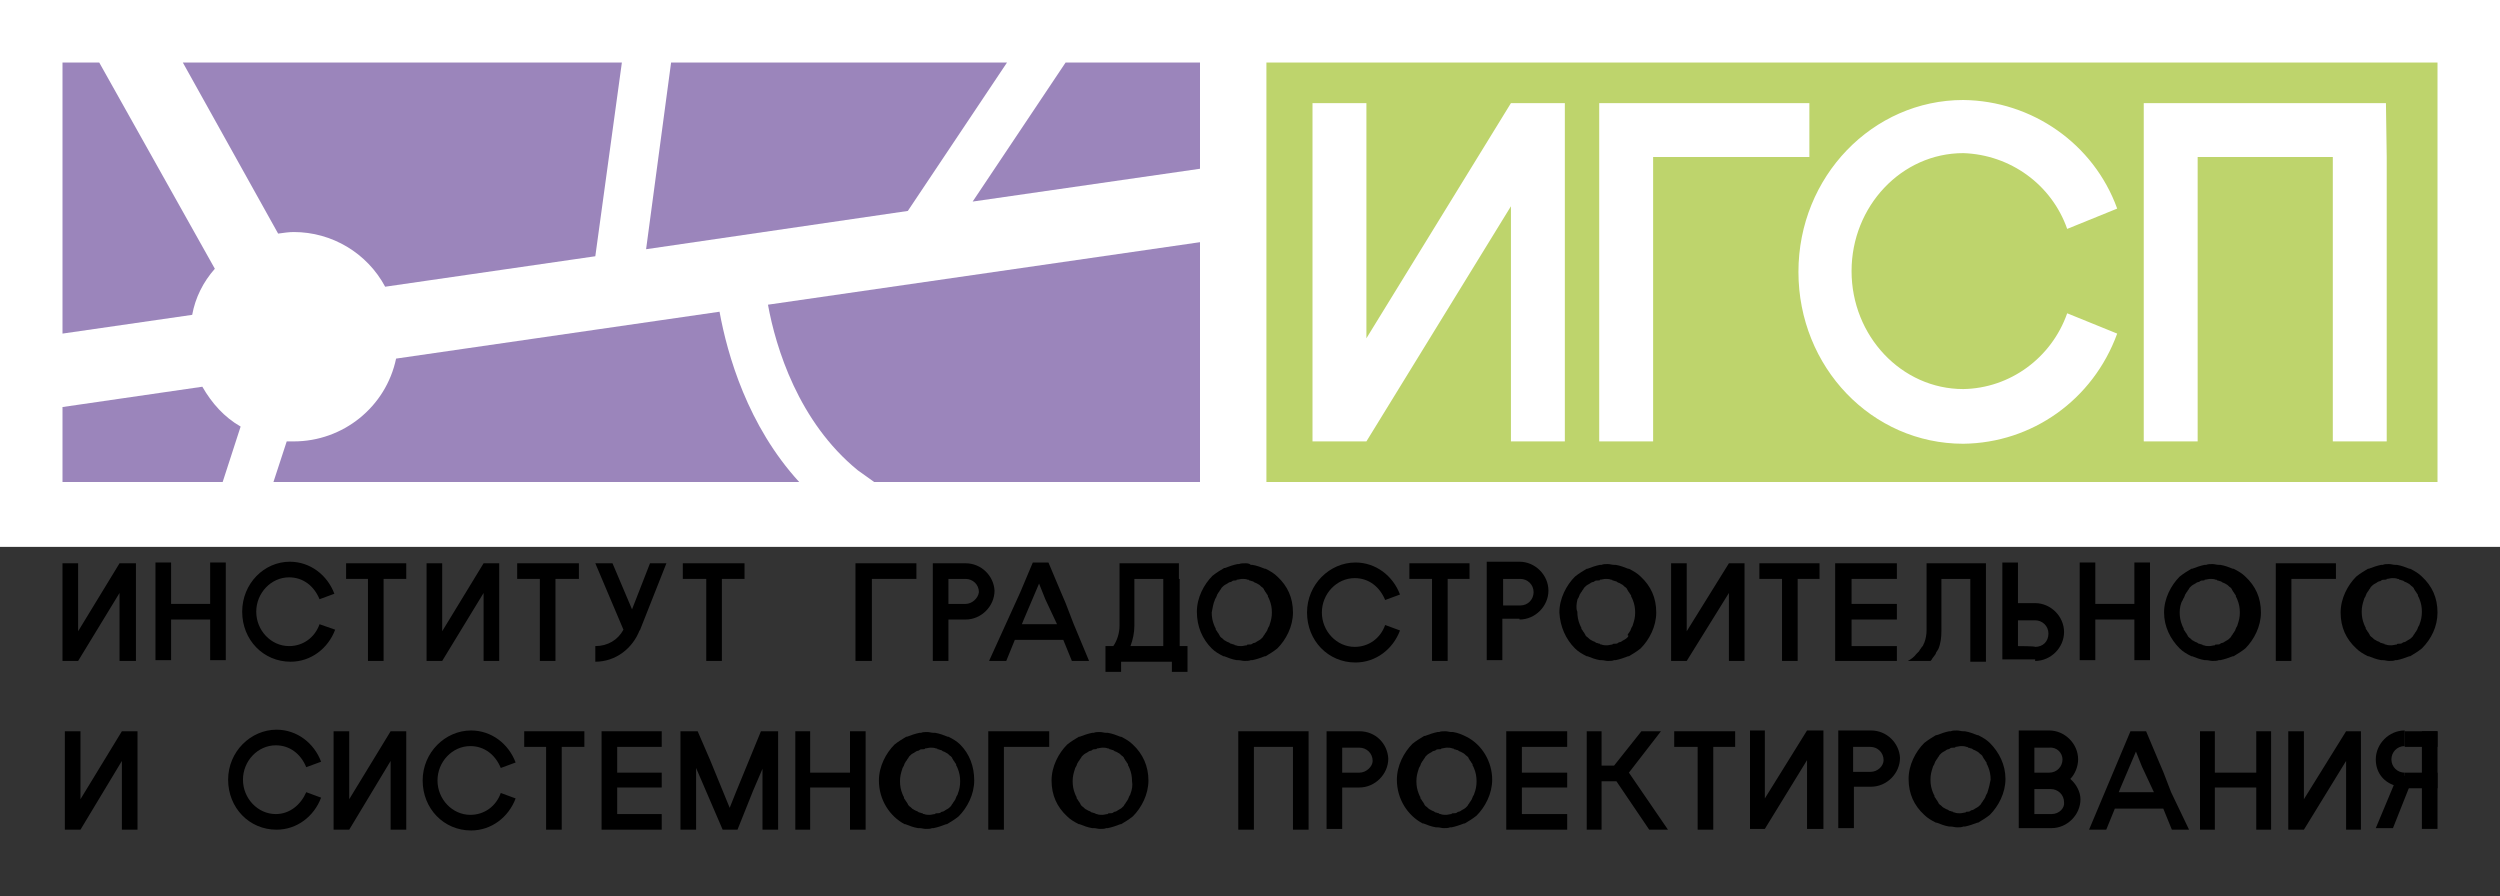 <?xml version="1.0" encoding="UTF-8"?> <!-- Generator: Adobe Illustrator 24.2.3, SVG Export Plug-In . SVG Version: 6.00 Build 0) --> <svg xmlns="http://www.w3.org/2000/svg" xmlns:xlink="http://www.w3.org/1999/xlink" id="Layer_1" x="0px" y="0px" viewBox="0 0 320 114.7" style="enable-background:new 0 0 320 114.7;" xml:space="preserve"><rect x="0" y="0" width="320" height="114.7" fill="#333333" stroke="none"/> <style type="text/css"> .st0{fill:#FFFFFF;} .st1{fill:#BED46C;} .st2{fill:#9B85BB;} </style> <g id="Logo_main_new" transform="translate(-2375 1074)"> <rect id="Rectangle_214" x="2375" y="-1074" class="st0" width="320" height="70"></rect> <g id="Group_94" transform="translate(2383 -1066)"> <path id="Path_979" class="st1" d="M154.1,0v53.7H304V0H154.1z M192.3,48.5h-6.9V18.4l-18.5,30.1H160V5.2h6.9v30.1l18.5-30.1h6.9 V48.5z M203.6,48.5h-6.9V5.2h26.9v6.9h-20L203.6,48.5z M243.3,48.8c-11.7,0-21.1-9.8-21.1-22s9.5-22,21.1-22 c8.8,0.1,16.7,5.6,19.7,13.9l-6.4,2.6c-2-5.7-7.3-9.5-13.3-9.7c-7.9,0-14.3,6.8-14.3,15.1s6.4,15.1,14.3,15.1 c6-0.1,11.3-4,13.3-9.7l6.4,2.6C259.9,43.2,252.1,48.7,243.3,48.8L243.3,48.8z M297.5,12.1v36.4h-6.9V12.1h-17.3v36.4h-6.9V5.2h31 L297.5,12.1z"></path> <path id="Path_980" class="st2" d="M17.9,41.5L0,44.1v9.6h20.5l2.3-7.1C20.7,45.4,19.1,43.6,17.9,41.5z"></path> <path id="Path_981" class="st2" d="M19.5,26.4L4.7,0H0v34.7l16.6-2.4C17,30.1,18,28.1,19.5,26.4z"></path> <path id="Path_982" class="st2" d="M108.2,19l12.7-19h-43l-3.2,23.9L108.2,19z"></path> <path id="Path_983" class="st2" d="M29.6,21.7c4.9,0,9.4,2.7,11.7,7l26.9-3.9L71.6,0H15.4l12.2,21.9C28.3,21.8,29,21.7,29.6,21.7z "></path> <path id="Path_984" class="st2" d="M128.4,0l-11.9,17.8l29.1-4.2V0H128.4z"></path> <path id="Path_985" class="st2" d="M42.7,37.9c-1.3,6.2-6.8,10.6-13.1,10.6c-0.3,0-0.6,0-0.9,0L27,53.7h67.3 c-6.6-7.2-9.2-16.3-10.2-21.8L42.7,37.9z"></path> <path id="Path_986" class="st2" d="M101.8,52.2c0.7,0.5,1.4,1,2.1,1.5h41.7V23l-55.3,8C91.3,36.5,94.2,46,101.8,52.2z"></path> </g> </g> <g> <g> <rect x="307.8" y="93.6" width="4.2" height="2"></rect> <rect x="307.8" y="98.9" width="4.2" height="2"></rect> <rect x="310" y="93.6" width="2" height="12.5"></rect> </g> <g> <polygon points="47.1,84.6 49.1,84.6 49.1,74.1 52,74.1 52,72.1 49.1,72.1 47.1,72.1 44.3,72.1 44.3,74.1 47.1,74.1 "></polygon> <polygon points="69.1,84.6 71.1,84.6 71.1,74.1 74.1,74.1 74.1,72.1 71.1,72.1 69.1,72.1 66.2,72.1 66.2,74.1 69.1,74.1 "></polygon> <polygon points="90.4,84.6 92.4,84.6 92.4,74.1 95.3,74.1 95.3,72.1 92.4,72.1 90.4,72.1 87.4,72.1 87.4,74.1 90.4,74.1 "></polygon> <polygon points="15.3,75.9 15.3,84.6 17.4,84.6 17.4,72.1 15.3,72.1 10,80.8 10,72.1 8,72.1 8,84.6 10,84.6 "></polygon> <polygon points="61.9,75.9 61.9,84.6 63.9,84.6 63.9,72.1 61.9,72.1 56.6,80.8 56.6,72.1 54.6,72.1 54.6,84.6 56.6,84.6 "></polygon> <path d="M40.9,79.9c-0.6,1.7-2.1,2.8-3.9,2.8c-2.3,0-4.2-2-4.2-4.4c0-2.4,1.9-4.4,4.2-4.4c1.8,0,3.2,1.1,3.9,2.8l1.9-0.7 c-0.9-2.4-3.1-4.1-5.7-4.1c-3.3,0-6.1,2.8-6.1,6.4s2.7,6.4,6.2,6.4c2.6,0,4.8-1.7,5.7-4.1L40.9,79.9z"></path> <path d="M80.9,78l-2.5-5.9h-2.2l3.6,8.5c-0.7,1.3-2,2.1-3.6,2.1v2c2.6,0,4.8-1.7,5.7-4.1l-0.6-0.2l0,0l0.6,0.3l3.4-8.6h-2.1 L80.9,78z"></path> <polygon points="26.9,77.3 21.9,77.3 21.9,72 19.9,72 19.9,77.3 19.9,79.3 19.9,84.5 21.9,84.5 21.9,79.3 26.9,79.3 26.9,84.5 28.9,84.5 28.9,79.3 28.9,77.3 28.9,72 26.9,72 "></polygon> <polygon points="10.3,102.3 10.3,93.6 8.3,93.6 8.3,106.2 10.3,106.2 15.6,97.4 15.6,106.2 17.6,106.2 17.6,93.6 15.6,93.6 "></polygon> <polygon points="215.9,80.8 215.9,72.1 213.9,72.1 213.9,84.6 215.9,84.6 221.3,75.9 221.3,84.6 223.3,84.6 223.3,72.1 221.3,72.1 "></polygon> <polygon points="183.3,84.6 185.3,84.6 185.3,74.1 188.1,74.1 188.1,72.1 185.3,72.1 183.3,72.1 180.4,72.1 180.4,74.1 183.3,74.1 "></polygon> <polygon points="228.1,84.6 230.1,84.6 230.1,74.1 232.9,74.1 232.9,72.1 230.1,72.1 228.1,72.1 225.2,72.1 225.2,74.1 228.1,74.1 "></polygon> <polygon points="242.8,84.6 242.8,82.7 237,82.7 237,79.3 242.8,79.3 242.8,77.3 237,77.3 237,74.1 242.8,74.1 242.8,72.1 237,72.1 234.9,72.1 234.9,74.1 234.9,77.3 234.9,79.3 234.9,82.7 234.9,84.6 237,84.6 "></polygon> <path d="M179.2,80.7l-1.9-0.7c-0.6,1.7-2.1,2.8-3.9,2.8c-2.3,0-4.2-2-4.2-4.4c0-2.4,1.9-4.4,4.2-4.4c1.8,0,3.2,1.1,3.9,2.8 l1.9-0.7c-0.9-2.4-3.1-4.1-5.7-4.1c-3.3,0-6.2,2.8-6.2,6.4s2.7,6.4,6.2,6.4C176.1,84.8,178.3,83.1,179.2,80.7z"></path> <path d="M201.6,83c0.4,0.4,0.9,0.7,1.5,1h0.1c0.5,0.2,1,0.4,1.6,0.5c0.1,0,0.1,0,0.2,0c0.3,0,0.5,0.1,0.8,0.1l0,0l0,0 c0.3,0,0.6,0,0.8-0.1c0.1,0,0.1,0,0.2,0c0.5-0.1,1.1-0.3,1.6-0.5h0.1c0.5-0.3,1-0.6,1.5-1l0,0c1.1-1.1,2-2.8,2-4.6 c0-1.9-0.7-3.4-2-4.6l0,0c-0.4-0.4-0.9-0.7-1.5-1h-0.1c-0.5-0.2-1-0.4-1.6-0.5c-0.1,0-0.1,0-0.2,0c-0.3,0-0.5-0.1-0.8-0.1l0,0l0,0 c-0.3,0-0.6,0-0.8,0.1c-0.1,0-0.1,0-0.2,0c-0.5,0.1-1.1,0.3-1.6,0.5h-0.1c-0.5,0.3-1,0.6-1.5,1l0,0c-1.1,1.1-2,2.8-2,4.6 C199.7,80.2,200.4,81.8,201.6,83L201.6,83z M201.9,76.8c0-0.1,0.1-0.2,0.2-0.4c0-0.1,0.1-0.2,0.1-0.3c0.1-0.1,0.1-0.2,0.2-0.3 c0.1-0.1,0.1-0.2,0.2-0.3c0.1-0.1,0.1-0.2,0.2-0.3c0.2-0.2,0.3-0.3,0.5-0.4c0.1,0,0.1-0.1,0.2-0.1c0.1-0.1,0.3-0.2,0.4-0.2 c0.1,0,0.2-0.1,0.2-0.1c0.1-0.1,0.3-0.1,0.5-0.1c0.1,0,0.2,0,0.2-0.1c0.2,0,0.5-0.1,0.7-0.1l0,0l0,0c0.2,0,0.5,0,0.7,0.1 c0.1,0,0.2,0,0.2,0.1c0.2,0,0.3,0.1,0.4,0.1c0.1,0,0.2,0.1,0.2,0.1c0.1,0.1,0.3,0.1,0.4,0.2c0.1,0,0.1,0.1,0.2,0.1 c0.2,0.1,0.3,0.3,0.5,0.4c0.1,0.1,0.2,0.2,0.2,0.3c0.1,0.1,0.1,0.2,0.2,0.3c0.1,0.1,0.1,0.2,0.2,0.3c0.1,0.1,0.1,0.2,0.1,0.3 c0.1,0.1,0.1,0.2,0.2,0.4c0.2,0.5,0.3,1,0.3,1.6s-0.1,1-0.3,1.6c0,0.1-0.1,0.2-0.2,0.4c0,0.1-0.1,0.2-0.1,0.3 c-0.1,0.1-0.1,0.2-0.2,0.3c-0.1,0.1-0.1,0.2-0.2,0.3c0.2,0,0.1,0.1,0.1,0.2c-0.2,0.2-0.3,0.3-0.5,0.4c-0.1,0-0.1,0.1-0.2,0.1 c-0.1,0.1-0.3,0.2-0.4,0.2s-0.2,0.1-0.2,0.1c-0.1,0.1-0.3,0.1-0.5,0.1c-0.1,0-0.2,0-0.2,0.1c-0.2,0-0.5,0.1-0.7,0.1l0,0l0,0 c-0.2,0-0.5,0-0.7-0.1c-0.1,0-0.2,0-0.2-0.1c-0.2,0-0.3-0.1-0.4-0.1c-0.1,0-0.2-0.1-0.2-0.1c-0.1-0.1-0.3-0.1-0.4-0.2 c-0.1,0-0.1-0.1-0.2-0.1c-0.2-0.1-0.3-0.3-0.5-0.4c-0.1-0.1-0.2-0.2-0.2-0.3c-0.1-0.1-0.1-0.2-0.2-0.3c-0.1-0.1-0.1-0.2-0.2-0.3 c-0.1-0.1-0.1-0.2-0.1-0.3c-0.1-0.1-0.1-0.2-0.2-0.4c-0.2-0.5-0.3-1-0.3-1.6C201.7,77.9,201.8,77.2,201.9,76.8z"></path> <path d="M155.1,83c0.4,0.4,0.9,0.7,1.5,1h0.1c0.5,0.2,1,0.4,1.6,0.5c0.1,0,0.1,0,0.2,0c0.3,0,0.5,0.1,0.8,0.1l0,0l0,0 c0.3,0,0.6,0,0.8-0.1c0.1,0,0.1,0,0.2,0c0.5-0.1,1.1-0.3,1.6-0.5h0.1c0.5-0.3,1-0.6,1.5-1l0,0c1.1-1.1,2-2.8,2-4.6 c0-1.9-0.7-3.4-2-4.6l0,0c-0.4-0.4-0.9-0.7-1.5-1h-0.1c-0.5-0.2-1-0.4-1.6-0.5c-0.1,0-0.1,0-0.2,0c-0.2-0.2-0.5-0.2-0.7-0.2l0,0 l0,0c-0.3,0-0.6,0-0.8,0.1c-0.1,0-0.1,0-0.2,0c-0.5,0.1-1.1,0.3-1.6,0.5h-0.1c-0.5,0.3-1,0.6-1.5,1l0,0c-1.1,1.1-2,2.8-2,4.6 C153.2,80.2,153.9,81.8,155.1,83L155.1,83z M155.5,76.8c0-0.1,0.1-0.2,0.2-0.4c0-0.1,0.1-0.2,0.1-0.3c0.1-0.1,0.1-0.2,0.2-0.3 c0.1-0.1,0.1-0.2,0.2-0.3c0.1-0.1,0.1-0.2,0.2-0.3c0.2-0.2,0.3-0.3,0.5-0.4c0.1,0,0.1-0.1,0.2-0.1c0.1-0.1,0.3-0.2,0.4-0.2 c0.1,0,0.2-0.1,0.2-0.1c0.1-0.1,0.3-0.1,0.4-0.1c0.1,0,0.2,0,0.2-0.1c0.2,0,0.5-0.1,0.7-0.1l0,0l0,0c0.2,0,0.5,0,0.7,0.1 c0.1,0,0.2,0,0.2,0.1c0.2,0,0.3,0.1,0.4,0.1c0.1,0,0.2,0.1,0.2,0.1c0.1,0.1,0.3,0.1,0.4,0.2c0.1,0,0.1,0.1,0.2,0.1 c0.2,0.1,0.3,0.3,0.5,0.4c0.1,0.1,0.2,0.2,0.2,0.3c0.1,0.1,0.1,0.2,0.2,0.3c0.1,0.1,0.1,0.2,0.2,0.3c0.1,0.1,0.1,0.2,0.1,0.3 c0.1,0.1,0.1,0.2,0.2,0.4c0.2,0.5,0.3,1,0.3,1.6s-0.1,1-0.3,1.6c0,0.1-0.1,0.2-0.2,0.4c0,0.1-0.1,0.2-0.1,0.3 c-0.1,0.1-0.1,0.2-0.2,0.3c-0.1,0.1-0.1,0.2-0.2,0.3c-0.1,0.1-0.1,0.2-0.2,0.3c-0.2,0.2-0.3,0.3-0.5,0.4c-0.1,0-0.1,0.1-0.2,0.1 c-0.1,0.1-0.3,0.2-0.4,0.2c-0.1,0-0.2,0.1-0.2,0.1c-0.1,0.1-0.3,0.1-0.5,0.1c-0.1,0-0.2,0-0.2,0.1c-0.2,0-0.5,0.1-0.7,0.1l0,0l0,0 c-0.2,0-0.5,0-0.7-0.1c-0.1,0-0.2,0-0.2-0.1c-0.2,0-0.3-0.1-0.4-0.1c-0.1,0-0.2-0.1-0.2-0.1c-0.1-0.1-0.3-0.1-0.4-0.2 c-0.1,0-0.1-0.1-0.2-0.1c-0.2-0.1-0.3-0.3-0.5-0.4c-0.1-0.1-0.2-0.2-0.2-0.3c-0.1-0.1-0.1-0.2-0.2-0.3c-0.1-0.1-0.1-0.2-0.2-0.3 c-0.1-0.1-0.1-0.2-0.1-0.3c-0.1-0.1-0.1-0.2-0.2-0.4c-0.2-0.5-0.3-1-0.3-1.6C155.2,77.9,155.3,77.2,155.5,76.8z"></path> <path d="M279,83L279,83c0.4,0.4,0.9,0.7,1.5,1h0.1c0.5,0.2,1,0.4,1.6,0.5c0.1,0,0.1,0,0.2,0c0.3,0,0.5,0.1,0.8,0.1l0,0l0,0 c0.3,0,0.6,0,0.8-0.1c0.1,0,0.1,0,0.2,0c0.5-0.1,1.1-0.3,1.6-0.5h0.1c0.5-0.3,1-0.6,1.5-1l0,0c1.1-1.1,2-2.8,2-4.6 c0-1.9-0.7-3.4-2-4.6l0,0c-0.4-0.4-0.9-0.7-1.5-1h-0.1c-0.5-0.2-1-0.4-1.6-0.5c-0.1,0-0.1,0-0.2,0c-0.3,0-0.5-0.1-0.8-0.1l0,0l0,0 c-0.3,0-0.6,0-0.8,0.1c-0.1,0-0.1,0-0.2,0c-0.5,0.1-1.1,0.3-1.6,0.5h-0.1c-0.5,0.3-1,0.6-1.5,1l0,0c-1.1,1.1-2,2.8-2,4.6 S277.8,81.8,279,83z M279.4,76.8c0-0.1,0.1-0.2,0.2-0.4c0-0.1,0.1-0.2,0.1-0.3c0.1-0.1,0.1-0.2,0.2-0.3c0.1-0.1,0.1-0.2,0.2-0.3 c0.1-0.1,0.1-0.2,0.2-0.3c0.2-0.2,0.3-0.3,0.5-0.4c0.1,0,0.1-0.1,0.2-0.1c0.1-0.1,0.3-0.2,0.4-0.2s0.2-0.1,0.2-0.1 c0.1-0.1,0.3-0.1,0.4-0.1c0.1,0,0.2,0,0.2-0.1c0.2,0,0.5-0.1,0.7-0.1l0,0l0,0c0.2,0,0.5,0,0.7,0.1c0.1,0,0.2,0,0.2,0.1 c0.2,0,0.3,0.1,0.4,0.1s0.2,0.1,0.2,0.1c0.1,0.1,0.3,0.1,0.4,0.2c0.1,0,0.1,0.1,0.2,0.1c0.2,0.1,0.3,0.3,0.5,0.4 c0.1,0.1,0.2,0.2,0.2,0.3c0.1,0.1,0.1,0.2,0.2,0.3c0.1,0.1,0.1,0.2,0.2,0.3c0.1,0.1,0.1,0.2,0.1,0.3c0.1,0.1,0.1,0.2,0.2,0.4 c0.2,0.5,0.3,1,0.3,1.6s-0.1,1-0.3,1.6c0,0.1-0.1,0.2-0.2,0.4c0,0.1-0.1,0.2-0.1,0.3c-0.1,0.1-0.1,0.2-0.2,0.3 c-0.1,0.1-0.1,0.2-0.2,0.3s-0.1,0.2-0.2,0.3c-0.2,0.2-0.3,0.3-0.5,0.4c-0.1,0-0.1,0.1-0.2,0.1c-0.1,0.1-0.3,0.2-0.4,0.2 c-0.1,0-0.2,0.1-0.2,0.1c-0.1,0.1-0.3,0.1-0.5,0.1c-0.1,0-0.2,0-0.2,0.1c-0.2,0-0.5,0.1-0.7,0.1l0,0l0,0c-0.2,0-0.5,0-0.7-0.1 c-0.1,0-0.2,0-0.2-0.1c-0.2,0-0.3-0.1-0.4-0.1c-0.1,0-0.2-0.1-0.2-0.1c-0.1-0.1-0.3-0.1-0.4-0.2c-0.1,0-0.1-0.1-0.2-0.1 c-0.2-0.1-0.3-0.3-0.5-0.4c-0.1-0.1-0.2-0.2-0.2-0.3c-0.1-0.1-0.1-0.2-0.2-0.3c-0.1-0.1-0.1-0.2-0.2-0.3c-0.1-0.1-0.1-0.2-0.1-0.3 c-0.1-0.1-0.1-0.2-0.2-0.4c-0.2-0.5-0.3-1-0.3-1.6C279,77.9,279.1,77.2,279.4,76.8z"></path> <path d="M312,78.4c0-1.9-0.7-3.4-2-4.6l0,0c-0.4-0.4-0.9-0.7-1.5-1h-0.1c-0.5-0.2-1-0.4-1.6-0.5c-0.1,0-0.1,0-0.2,0 c-0.3,0-0.5-0.1-0.8-0.1l0,0l0,0c-0.3,0-0.6,0-0.8,0.1c-0.1,0-0.1,0-0.2,0c-0.5,0.1-1.1,0.3-1.6,0.5h-0.1c-0.5,0.3-1,0.6-1.5,1 l0,0c-1.1,1.1-2,2.8-2,4.6c0,1.9,0.7,3.4,2,4.6l0,0c0.4,0.4,0.9,0.7,1.5,1h0.1c0.5,0.2,1,0.4,1.6,0.5c0.1,0,0.1,0,0.2,0 c0.3,0,0.5,0.1,0.8,0.1l0,0l0,0c0.3,0,0.6,0,0.8-0.1c0.1,0,0.1,0,0.2,0c0.5-0.1,1.1-0.3,1.6-0.5h0.1c0.5-0.3,1-0.6,1.5-1l0,0 C311.2,81.8,312,80.2,312,78.4z M309.7,79.9c0,0.1-0.1,0.2-0.2,0.4c0,0.1-0.1,0.2-0.1,0.3c-0.1,0.1-0.1,0.2-0.2,0.3 c-0.1,0.1-0.1,0.2-0.2,0.3c-0.1,0.1-0.1,0.2-0.2,0.3c-0.2,0.2-0.3,0.3-0.5,0.4c-0.1,0-0.1,0.1-0.2,0.1c-0.1,0.1-0.3,0.2-0.4,0.2 c-0.1,0-0.2,0.1-0.2,0.1c-0.1,0.1-0.3,0.1-0.5,0.1c-0.1,0-0.2,0-0.2,0.1c-0.2,0-0.5,0.1-0.7,0.1l0,0l0,0c-0.2,0-0.5,0-0.7-0.1 c-0.1,0-0.2,0-0.2-0.1c-0.2,0-0.3-0.1-0.4-0.1c-0.1,0-0.2-0.1-0.2-0.1c-0.1-0.1-0.3-0.1-0.4-0.2c-0.1,0-0.1-0.1-0.2-0.1 c-0.2-0.1-0.3-0.3-0.5-0.4c-0.1-0.1-0.2-0.2-0.2-0.3c-0.1-0.1-0.1-0.2-0.2-0.3c-0.1-0.1-0.1-0.2-0.2-0.3c-0.1-0.1-0.1-0.2-0.1-0.3 c-0.1-0.1-0.1-0.2-0.2-0.4c-0.2-0.5-0.3-1-0.3-1.6s0.1-1,0.3-1.6c0-0.1,0.1-0.2,0.2-0.4c0-0.1,0.1-0.2,0.1-0.3 c0.1-0.1,0.1-0.2,0.2-0.3c0.1-0.1,0.1-0.2,0.2-0.3c0.1-0.1,0.1-0.2,0.2-0.3c0.2-0.2,0.3-0.3,0.5-0.4c0.1,0,0.1-0.1,0.2-0.1 c0.1-0.1,0.3-0.2,0.4-0.2c0.1,0,0.2-0.1,0.2-0.1c0.1-0.1,0.3-0.1,0.5-0.1c0.1,0,0.2,0,0.2-0.1c0.2,0,0.5-0.1,0.7-0.1l0,0l0,0 c0.2,0,0.5,0,0.7,0.1c0.1,0,0.2,0,0.2,0.1c0.2,0,0.3,0.1,0.4,0.1s0.2,0.1,0.2,0.1c0.1,0.1,0.3,0.1,0.4,0.2c0.1,0,0.1,0.1,0.2,0.1 c0.2,0.1,0.3,0.3,0.5,0.4c0.1,0.1,0.2,0.2,0.2,0.3c0.1,0.1,0.1,0.2,0.2,0.3c0.1,0.1,0.1,0.2,0.2,0.3c0.1,0.1,0.1,0.2,0.1,0.3 c0.1,0.1,0.1,0.2,0.2,0.4c0.2,0.5,0.3,1,0.3,1.6S309.9,79.4,309.7,79.9z"></path> <polygon points="268.2,79.3 273.2,79.3 273.2,84.5 275.2,84.5 275.2,79.3 275.2,77.3 275.2,72 273.2,72 273.2,77.3 268.2,77.3 268.2,72 266.2,72 266.2,77.3 266.2,79.3 266.2,84.5 268.2,84.5 "></polygon> <polygon points="117.3,74.1 117.3,72.1 111.6,72.1 109.5,72.1 109.5,74.1 109.5,84.6 111.6,84.6 111.6,74.1 "></polygon> <polygon points="293.3,74.1 299,74.1 299,72.1 293.3,72.1 291.3,72.1 291.3,74.1 291.3,84.6 293.3,84.6 "></polygon> <path d="M123.6,72.1L123.6,72.1h-4.2v2l0,0v3.2l0,0v2l0,0v5.3h2v-5.3h2.2l0,0c2,0,3.7-1.7,3.7-3.7 C127.2,73.7,125.6,72.1,123.6,72.1z M123.6,77.3L123.6,77.3h-2.2v-3.2h2.2l0,0c0.9,0,1.7,0.7,1.7,1.7 C125.2,76.6,124.4,77.3,123.6,77.3z"></path> <path d="M194.5,79.3L194.5,79.3c2,0,3.7-1.7,3.7-3.7c0-2-1.7-3.7-3.7-3.7l0,0h-4.2v2.1l0,0v3.2l0,0v2l0,0v5.3h2v-5.3H194.5z M192.4,74.1h2.2l0,0c0.9,0,1.7,0.7,1.7,1.7c0,0.9-0.7,1.7-1.7,1.7l0,0h-2.2V74.1z"></path> <path d="M260.5,84.6L260.5,84.6c2,0,3.7-1.7,3.7-3.7c0-2-1.7-3.7-3.7-3.7l0,0h-2.2v-5.2h-2v5.3v1.9v3.2v2h2h2.2V84.6z M258.3,82.7 v-3.3h2.2l0,0c0.9,0,1.7,0.7,1.7,1.7s-0.7,1.7-1.7,1.7l0,0C260.5,82.7,258.3,82.7,258.3,82.7z"></path> <path d="M126.6,84.6h2.2l1.1-2.7h6.2l1.1,2.7h2.2l-2-4.8l0,0l-1-2.6l-0.6-1.4l0,0l-1.6-3.8h-1h-1l-1.6,3.8l0,0L126.6,84.6z M135.3,79.9h-4.5l0.2-0.5l0,0l2-4.7l0.8,2l0,0L135.3,79.9z"></path> <path d="M150.9,74.1v-2l0,0h-7.6l0,0v2v6l0,0c0,0.9-0.3,1.9-0.8,2.6h-1v2v1.3h2v-1.3h6.5v1.3h2v-1.3v-2h-1v-8.6H150.9z M148.9,74.1v8.6h-4.2c0.3-0.8,0.5-1.7,0.5-2.6l0,0l0,0v-6H148.9z"></path> <path d="M245.8,83.1c-0.1,0.1-0.1,0.2-0.2,0.3c-0.1,0.1-0.2,0.2-0.3,0.3c-0.3,0.4-0.7,0.7-1.1,0.9h2.9l0.1-0.1l0,0 c0.1-0.1,0.1-0.2,0.2-0.3c0.1-0.1,0.2-0.3,0.3-0.4c0.1-0.1,0.1-0.3,0.2-0.4c0.1-0.1,0.1-0.2,0.2-0.3l0,0c0.3-0.7,0.4-1.5,0.4-2.3 l0,0l0,0v-6.7h3.7v10.6h2V74.1v-2l0,0h-7.6v0.6v1.4v6.6c0,0.5-0.1,1.1-0.3,1.6c-0.1,0.1-0.1,0.3-0.2,0.4 C245.9,82.9,245.9,83,245.8,83.1z"></path> <polygon points="69.9,93.6 67.1,93.6 67.1,95.6 69.9,95.6 69.9,106.2 71.9,106.2 71.9,95.6 74.8,95.6 74.8,93.6 71.9,93.6 "></polygon> <polygon points="77,93.6 77,95.6 77,98.9 77,100.8 77,104.2 77,106.2 79,106.2 84.7,106.2 84.7,104.2 79,104.2 79,100.8 84.7,100.8 84.7,98.9 79,98.9 79,95.6 84.7,95.6 84.7,93.6 79,93.6 "></polygon> <path d="M122.9,95.3L122.9,95.3c-0.4-0.4-0.9-0.7-1.5-1h-0.1c-0.5-0.2-1-0.4-1.6-0.5c-0.1,0-0.1,0-0.2,0c-0.3,0-0.5-0.1-0.8-0.1 l0,0l0,0c-0.3,0-0.6,0-0.8,0.1c-0.1,0-0.1,0-0.2,0c-0.5,0.1-1.1,0.3-1.6,0.5H116c-0.5,0.3-1,0.6-1.5,1l0,0c-1.1,1.1-2,2.8-2,4.6 c0,2.5,1.4,4.6,3.3,5.6h0.1c0.5,0.2,1,0.4,1.6,0.5c0.1,0,0.1,0,0.2,0c0.3,0,0.5,0.1,0.8,0.1l0,0l0,0c0.3,0,0.6,0,0.8-0.1 c0.1,0,0.1,0,0.2,0c0.5-0.1,1.1-0.3,1.6-0.5h0.1c0.5-0.3,1-0.6,1.5-1l0,0c1.1-1.1,2-2.8,2-4.6S124.1,96.5,122.9,95.3z M122.6,101.6c0,0.1-0.1,0.2-0.2,0.4c0,0.1-0.1,0.2-0.1,0.3c-0.1,0.1-0.1,0.2-0.2,0.3c-0.1,0.1-0.1,0.2-0.2,0.3 c-0.1,0.1-0.1,0.2-0.2,0.3c-0.2,0.2-0.3,0.3-0.5,0.4c-0.1,0-0.1,0.1-0.2,0.1c-0.1,0.1-0.3,0.2-0.4,0.2c-0.1,0-0.2,0.1-0.2,0.1 c-0.1,0.1-0.3,0.1-0.5,0.1c-0.1,0-0.2,0-0.2,0.1c-0.2,0-0.5,0.1-0.7,0.1l0,0l0,0c-0.2,0-0.5,0-0.7-0.1c-0.1,0-0.2,0-0.2-0.1 c-0.2,0-0.3-0.1-0.4-0.1c-0.1,0-0.2-0.1-0.2-0.1c-0.1-0.1-0.3-0.1-0.4-0.2c-0.1,0-0.1-0.1-0.2-0.1c-0.2-0.1-0.3-0.3-0.5-0.4 c-0.1-0.1-0.2-0.2-0.2-0.3c-0.1-0.1-0.1-0.2-0.2-0.3c-0.1-0.1-0.1-0.2-0.2-0.3c-0.1-0.1-0.1-0.2-0.1-0.3c-0.1-0.1-0.1-0.2-0.2-0.4 c-0.2-0.5-0.3-1-0.3-1.6s0.1-1,0.3-1.6c0-0.1,0.1-0.2,0.2-0.4c0-0.1,0.1-0.2,0.1-0.3c0.1-0.1,0.1-0.2,0.2-0.3 c0.1-0.1,0.1-0.2,0.2-0.3s0.1-0.2,0.2-0.3c0.2-0.2,0.3-0.3,0.5-0.4c0.1,0,0.1-0.1,0.2-0.1c0.1-0.1,0.3-0.2,0.4-0.2 c0.1,0,0.2-0.1,0.2-0.1c0.1-0.1,0.3-0.1,0.5-0.1c0.1,0,0.2,0,0.2-0.1c0.2,0,0.5-0.1,0.7-0.1l0,0l0,0c0.2,0,0.5,0,0.7,0.1 c0.1,0,0.2,0,0.2,0.1c0.2,0,0.3,0.1,0.4,0.1c0.1,0,0.2,0.1,0.2,0.1c0.1,0.1,0.3,0.1,0.4,0.2c0.1,0,0.1,0.1,0.2,0.1 c0.2,0.1,0.3,0.3,0.5,0.4c0.1,0.1,0.2,0.2,0.2,0.3c0.1,0.1,0.1,0.2,0.2,0.3c0.1,0.1,0.1,0.2,0.2,0.3c0.1,0.1,0.1,0.2,0.1,0.3 c0.1,0.1,0.1,0.2,0.2,0.4c0.2,0.5,0.3,1,0.3,1.6S122.8,101.1,122.6,101.6z"></path> <path d="M145,95.3L145,95.3c-0.4-0.4-0.9-0.7-1.5-1h-0.1c-0.5-0.2-1-0.4-1.6-0.5c-0.1,0-0.1,0-0.2,0c-0.3,0-0.5-0.1-0.8-0.1l0,0 l0,0c-0.3,0-0.6,0-0.8,0.1c-0.1,0-0.1,0-0.2,0c-0.5,0.1-1.1,0.3-1.6,0.5h-0.1c-0.5,0.3-1,0.6-1.5,1l0,0c-1.1,1.1-2,2.8-2,4.6 c0,1.9,0.7,3.4,2,4.6l0,0c0.4,0.4,0.9,0.7,1.5,1h0.1c0.5,0.2,1,0.4,1.6,0.5c0.1,0,0.1,0,0.2,0c0.3,0,0.5,0.1,0.8,0.1l0,0l0,0 c0.3,0,0.6,0,0.8-0.1c0.1,0,0.1,0,0.2,0c0.5-0.1,1.1-0.3,1.6-0.5h0.1c0.5-0.3,1-0.6,1.5-1l0,0c1.1-1.1,2-2.8,2-4.6 S146.3,96.5,145,95.3z M144.7,101.6c0,0.1-0.1,0.2-0.2,0.4c0,0.1-0.1,0.2-0.1,0.3c-0.1,0.1-0.1,0.2-0.2,0.3 c-0.1,0.1-0.1,0.2-0.2,0.3c-0.1,0.1-0.1,0.2-0.2,0.3c-0.2,0.2-0.3,0.3-0.5,0.4c-0.1,0-0.1,0.1-0.2,0.1c-0.1,0.1-0.3,0.2-0.4,0.2 s-0.2,0.1-0.2,0.1c-0.1,0.1-0.3,0.1-0.5,0.1c-0.1,0-0.2,0-0.2,0.1c-0.2,0-0.5,0.1-0.7,0.1l0,0l0,0c-0.2,0-0.5,0-0.7-0.1 c-0.1,0-0.2,0-0.2-0.1c-0.2,0-0.3-0.1-0.4-0.1s-0.2-0.1-0.2-0.1c-0.1-0.1-0.3-0.1-0.4-0.2c-0.1,0-0.1-0.1-0.2-0.1 c-0.2-0.1-0.3-0.3-0.5-0.4c-0.1-0.1-0.2-0.2-0.2-0.3c-0.1-0.1-0.1-0.2-0.2-0.3c-0.1-0.1-0.1-0.2-0.2-0.3c-0.1-0.1-0.1-0.2-0.1-0.3 c-0.1-0.1-0.1-0.2-0.2-0.4c-0.2-0.5-0.3-1-0.3-1.6s0.1-1,0.3-1.6c0-0.1,0.1-0.2,0.2-0.4c0-0.1,0.1-0.2,0.1-0.3 c0.1-0.1,0.1-0.2,0.2-0.3c0.1-0.1,0.1-0.2,0.2-0.3s0.1-0.2,0.2-0.3c0.2-0.2,0.3-0.3,0.5-0.4c0.1,0,0.1-0.1,0.2-0.1 c0.1-0.1,0.3-0.2,0.4-0.2c0.1,0,0.2-0.1,0.2-0.1c0.1-0.1,0.3-0.1,0.4-0.1s0.2,0,0.2-0.1c0.2,0,0.5-0.1,0.7-0.1l0,0l0,0 c0.2,0,0.5,0,0.7,0.1c0.1,0,0.2,0,0.2,0.1c0.2,0,0.3,0.1,0.4,0.1c0.1,0,0.2,0.1,0.2,0.1c0.1,0.1,0.3,0.1,0.4,0.2 c0.1,0,0.1,0.1,0.2,0.1c0.2,0.1,0.3,0.3,0.5,0.4c0.1,0.1,0.2,0.2,0.2,0.3c0.1,0.1,0.1,0.2,0.2,0.3c0.1,0.1,0.1,0.2,0.2,0.3 c0.1,0.1,0.1,0.2,0.1,0.3c0.1,0.1,0.1,0.2,0.2,0.4c0.2,0.5,0.3,1,0.3,1.6C145,100.5,144.9,101.1,144.7,101.6z"></path> <polygon points="108.8,98.9 103.7,98.9 103.7,93.6 101.8,93.6 101.8,98.9 101.8,100.8 101.8,106.2 103.7,106.2 103.7,100.8 108.8,100.8 108.8,106.2 110.8,106.2 110.8,100.8 110.8,98.9 110.8,93.6 108.8,93.6 "></polygon> <polygon points="126.5,93.6 126.5,95.6 126.5,106.2 128.5,106.2 128.5,95.6 134.3,95.6 134.3,93.6 128.5,93.6 "></polygon> <polygon points="44.7,102.3 44.7,93.6 42.7,93.6 42.7,106.2 44.7,106.2 50,97.4 50,106.2 52,106.2 52,93.6 50,93.6 "></polygon> <path d="M35.3,104.2c-2.3,0-4.2-2-4.2-4.4c0-2.4,1.9-4.4,4.2-4.4c1.8,0,3.2,1.1,3.9,2.8l1.9-0.7c-0.9-2.4-3.1-4.1-5.7-4.1 c-3.3,0-6.2,2.8-6.2,6.4s2.7,6.4,6.2,6.4c2.6,0,4.8-1.7,5.7-4.1l-1.9-0.7C38.5,103,37.1,104.2,35.3,104.2z"></path> <path d="M60.2,95.5c1.8,0,3.2,1.1,3.9,2.8l1.9-0.7c-0.9-2.4-3.1-4.1-5.7-4.1c-3.3,0-6.2,2.8-6.2,6.4s2.7,6.4,6.2,6.4 c2.6,0,4.8-1.7,5.7-4.1l-1.9-0.7c-0.6,1.7-2.1,2.8-3.9,2.8c-2.3,0-4.2-2-4.2-4.4C56,97.5,57.9,95.5,60.2,95.5z"></path> <polygon points="97.6,93.6 97.4,93.6 94.2,101.4 94.2,101.4 93.4,103.4 90.9,97.3 90.9,97.3 89.3,93.6 89.1,93.6 89.1,93.6 87.1,93.6 87.1,106.2 89.1,106.2 89.1,98.3 92.5,106.2 94.4,106.2 96.4,101.2 97.6,98.4 97.6,106.2 99.6,106.2 99.6,93.6 "></polygon> <polygon points="225.9,102.2 225.9,93.5 224,93.5 224,106.1 225.9,106.1 231.3,97.3 231.3,106.1 233.4,106.1 233.4,93.5 231.3,93.5 "></polygon> <polygon points="294.9,102.3 294.9,93.6 292.9,93.6 292.9,106.2 294.9,106.2 300.3,97.4 300.3,106.2 302.2,106.2 302.2,93.6 300.3,93.6 "></polygon> <polygon points="217.3,93.6 214.3,93.6 214.3,95.6 217.3,95.6 217.3,106.2 219.3,106.2 219.3,95.6 222.1,95.6 222.1,93.6 219.3,93.6 "></polygon> <polygon points="192.8,93.6 192.8,95.6 192.8,98.9 192.8,100.8 192.8,104.2 192.8,106.2 194.8,106.2 200.6,106.2 200.6,104.2 194.8,104.2 194.8,100.8 200.6,100.8 200.6,98.9 194.8,98.9 194.8,95.6 200.6,95.6 200.6,93.6 "></polygon> <path d="M187.7,94.3C187.7,94.3,187.6,94.3,187.7,94.3c-0.6-0.3-1.1-0.5-1.7-0.6c-0.1,0-0.1,0-0.2,0c-0.3,0-0.5-0.1-0.8-0.1l0,0 l0,0c-0.3,0-0.6,0-0.8,0.1c-0.1,0-0.1,0-0.2,0c-0.5,0.1-1.1,0.3-1.6,0.5h-0.1c-0.5,0.3-1,0.6-1.5,1l0,0c-1.1,1.1-2,2.8-2,4.6 c0,2.5,1.4,4.6,3.3,5.6h0.1c0.5,0.2,1,0.4,1.6,0.5c0.1,0,0.1,0,0.2,0c0.3,0,0.5,0.1,0.8,0.1l0,0l0,0c0.3,0,0.6,0,0.8-0.1 c0.1,0,0.1,0,0.2,0c0.5-0.1,1.1-0.3,1.6-0.5h0.1c0.5-0.3,1-0.6,1.5-1l0,0c1.1-1.1,2-2.8,2-4.6C191,97.5,189.7,95.3,187.7,94.3z M188.7,101.6c0,0.1-0.1,0.2-0.2,0.4c0,0.1-0.1,0.2-0.1,0.3c-0.1,0.1-0.1,0.2-0.2,0.3c-0.1,0.1-0.1,0.2-0.2,0.3 c-0.1,0.1-0.1,0.2-0.2,0.3c-0.2,0.2-0.3,0.3-0.5,0.4c-0.1,0-0.1,0.1-0.2,0.1c-0.1,0.1-0.3,0.2-0.4,0.2c-0.1,0-0.2,0.1-0.2,0.1 c-0.1,0.1-0.3,0.1-0.5,0.1c-0.1,0-0.2,0-0.2,0.1c-0.2,0-0.5,0.1-0.7,0.1l0,0l0,0c-0.2,0-0.5,0-0.7-0.1c-0.1,0-0.2,0-0.2-0.1 c-0.2,0-0.3-0.1-0.4-0.1c-0.1,0-0.2-0.1-0.2-0.1c-0.1-0.1-0.3-0.1-0.4-0.2c-0.1,0-0.1-0.1-0.2-0.1c-0.2-0.1-0.3-0.3-0.5-0.4 c-0.1-0.1-0.2-0.2-0.2-0.3c-0.1-0.1-0.1-0.2-0.2-0.3c-0.1-0.1-0.1-0.2-0.2-0.3c-0.1-0.1-0.1-0.2-0.1-0.3c-0.1-0.1-0.1-0.2-0.2-0.4 c-0.2-0.5-0.3-1-0.3-1.6s0.1-1,0.3-1.6c0-0.1,0.1-0.2,0.2-0.4c0-0.1,0.1-0.2,0.1-0.3c0.1-0.1,0.1-0.2,0.2-0.3 c0.1-0.1,0.1-0.2,0.2-0.3s0.1-0.2,0.2-0.3c0.2-0.2,0.3-0.3,0.5-0.4c0.1,0,0.1-0.1,0.2-0.1c0.1-0.1,0.3-0.2,0.4-0.2 s0.2-0.1,0.2-0.1c0.1-0.1,0.3-0.1,0.5-0.1c0.1,0,0.2,0,0.2-0.1c0.2,0,0.5-0.1,0.7-0.1l0,0l0,0c0.2,0,0.5,0,0.7,0.1 c0.1,0,0.2,0,0.2,0.1c0.2,0,0.3,0.1,0.4,0.1c0.1,0,0.2,0.1,0.2,0.1c0.1,0.1,0.3,0.1,0.4,0.2c0.1,0,0.1,0.1,0.2,0.1 c0.2,0.1,0.3,0.3,0.5,0.4c0.1,0.1,0.2,0.2,0.2,0.3c0.1,0.1,0.1,0.2,0.2,0.3c0.1,0.1,0.1,0.2,0.2,0.3c0.1,0.1,0.1,0.2,0.1,0.3 c0.1,0.1,0.1,0.2,0.2,0.4c0.2,0.5,0.3,1,0.3,1.6S188.9,101.1,188.7,101.6z"></path> <polygon points="160.5,93.6 158.5,93.6 158.5,95.6 158.5,106.2 160.5,106.2 160.5,95.6 165.5,95.6 165.5,106.2 167.5,106.2 167.5,95.6 167.5,93.6 165.5,93.6 "></polygon> <polygon points="288.8,98.9 283.5,98.9 283.5,93.6 281.6,93.6 281.6,106.2 283.5,106.2 283.5,100.8 288.8,100.8 288.8,106.2 290.7,106.2 290.7,100.8 290.7,98.9 290.7,93.6 288.8,93.6 "></polygon> <polygon points="212.6,93.6 210.1,93.6 206.6,98 205,98 205,93.6 203.1,93.6 203.1,106.2 205,106.2 205,100 206.9,100 211.1,106.2 213.5,106.2 208.5,98.9 "></polygon> <path d="M254.7,95.1L254.7,95.1c-0.4-0.4-0.9-0.7-1.5-1h-0.1c-0.5-0.2-1-0.4-1.6-0.5c-0.1,0-0.1,0-0.2,0c-0.3,0-0.5-0.1-0.8-0.1 l0,0l0,0c-0.3,0-0.6,0-0.8,0.1c-0.1,0-0.1,0-0.2,0c-0.5,0.1-1.1,0.3-1.6,0.5h-0.1c-0.5,0.3-1,0.6-1.5,1l0,0c-1.1,1.1-2,2.8-2,4.6 c0,1.9,0.7,3.4,2,4.6l0,0c0.4,0.4,0.9,0.7,1.5,1h0.1c0.5,0.2,1,0.4,1.6,0.5c0.1,0,0.1,0,0.2,0c0.3,0,0.5,0.1,0.8,0.1l0,0l0,0 c0.3,0,0.6,0,0.8-0.1c0.1,0,0.1,0,0.2,0c0.5-0.1,1.1-0.3,1.6-0.5h0.1c0.5-0.3,1-0.6,1.5-1l0,0c1.1-1.1,2-2.8,2-4.6 S255.9,96.3,254.7,95.1z M254.4,101.4c0,0.1-0.1,0.2-0.2,0.4c0,0.1-0.1,0.2-0.1,0.3c-0.1,0.1-0.1,0.2-0.2,0.3 c-0.1,0.1-0.1,0.2-0.2,0.3c-0.1,0.1-0.1,0.2-0.2,0.3c-0.2,0.2-0.3,0.3-0.5,0.4c-0.1,0-0.1,0.1-0.2,0.1c-0.1,0.1-0.3,0.2-0.4,0.2 c-0.1,0-0.2,0.1-0.2,0.1c-0.1,0.1-0.3,0.1-0.4,0.1c-0.1,0-0.2,0-0.2,0.1c-0.2,0-0.5,0.1-0.7,0.1l0,0l0,0c-0.2,0-0.5,0-0.7-0.1 c-0.1,0-0.2,0-0.2-0.1c-0.2,0-0.3-0.1-0.4-0.1c-0.1,0-0.2-0.1-0.2-0.1c-0.1-0.1-0.3-0.1-0.4-0.2c-0.1,0-0.1-0.1-0.2-0.1 c-0.2-0.1-0.3-0.3-0.5-0.4c-0.1-0.1-0.2-0.2-0.2-0.3c-0.1-0.1-0.1-0.2-0.2-0.3c-0.1-0.1-0.1-0.2-0.2-0.3c-0.1-0.1-0.1-0.2-0.1-0.3 c-0.1-0.1-0.1-0.2-0.2-0.4c-0.2-0.5-0.3-1-0.3-1.6s0.1-1,0.3-1.6c0-0.1,0.1-0.2,0.2-0.4c0-0.1,0.1-0.2,0.1-0.3 c0.1-0.1,0.1-0.2,0.2-0.3c0.1-0.1,0.1-0.2,0.2-0.3c0.1-0.1,0.1-0.2,0.2-0.3c0.2-0.2,0.3-0.3,0.5-0.4c0.1,0,0.1-0.1,0.2-0.1 c0.1-0.1,0.3-0.2,0.4-0.2c0.1,0,0.2-0.1,0.2-0.1c0.1-0.1,0.3-0.1,0.5-0.1c0.1,0,0.2,0,0.2-0.1c0.2,0,0.5-0.1,0.7-0.1l0,0l0,0 c0.2,0,0.5,0,0.7,0.1c0.1,0,0.2,0,0.2,0.1c0.2,0,0.3,0.1,0.4,0.1c0.1,0,0.2,0.1,0.2,0.1c0.1,0.1,0.3,0.1,0.4,0.2 c0.1,0,0.1,0.1,0.2,0.1c0.2,0.1,0.3,0.3,0.5,0.4c0.1,0.1,0.2,0.2,0.2,0.3c0.1,0.1,0.1,0.2,0.2,0.3c0.1,0.1,0.1,0.2,0.2,0.3 s0.1,0.2,0.1,0.3c0.1,0.1,0.1,0.2,0.2,0.4c0.2,0.5,0.3,1,0.3,1.6C254.7,100.3,254.6,100.8,254.4,101.4z"></path> <path d="M239.5,93.5L239.5,93.5h-4.2v2l0,0v3.2l0,0v2l0,0v5.3h2v-5.3h2.2l0,0c2,0,3.7-1.7,3.7-3.7 C243.1,95.1,241.5,93.5,239.5,93.5z M239.4,98.8L239.4,98.8h-2.2v-3.2h2.2l0,0c0.9,0,1.7,0.7,1.7,1.7 C241.1,98,240.4,98.8,239.4,98.8z"></path> <path d="M265,99.7c0.6-0.6,1-1.6,1-2.5c0-2-1.7-3.7-3.7-3.7l0,0h-3.6l0,0h-0.3v5.3v2v3.2v2l0,0h2l0,0h2.2l0,0c2,0,3.7-1.7,3.7-3.7 C266.3,101.4,265.8,100.4,265,99.7z M264,97.2c0,0.9-0.7,1.7-1.7,1.7h-1.9v-3.2h1.9l0,0C263.3,95.6,264,96.4,264,97.2z M262.6,104.2L262.6,104.2h-2.2V101h1.9l0,0l0,0h0.2l0,0c0.9,0,1.7,0.7,1.7,1.7C264.3,103.4,263.6,104.2,262.6,104.2z"></path> <path d="M174,93.6L174,93.6h-4.2l0,0v2v3.2v2v5.3h2v-5.3h2.2l0,0c2,0,3.7-1.7,3.7-3.7C177.6,95.2,176.1,93.6,174,93.6z M174,98.9 L174,98.9h-2.2v-3.2h2.2l0,0c0.9,0,1.7,0.7,1.7,1.7C175.7,98.1,174.9,98.9,174,98.9z"></path> <path d="M277.9,101.4l-1-2.6l-0.6-1.4l0,0l-1.6-3.8h-1h-1l-1.6,3.8l0,0l-3.7,8.8h2.2l1.1-2.7h6.2l1.1,2.7h2.2L277.9,101.4 L277.9,101.4z M275.7,101.4h-4.5l0.2-0.5l0,0l2-4.7l0.8,2l0,0l0.1,0.2L275.7,101.4L275.7,101.4L275.7,101.4z"></path> <path d="M307.8,98.9c-0.9,0-1.7-0.7-1.7-1.7c0-0.9,0.7-1.7,1.7-1.7v-2c-2,0-3.7,1.7-3.7,3.7c0,1.6,0.9,2.8,2.3,3.3l-2.3,5.5h2.2 l2.5-6.3l-1-0.4V98.9z"></path> </g> </g> </svg> 